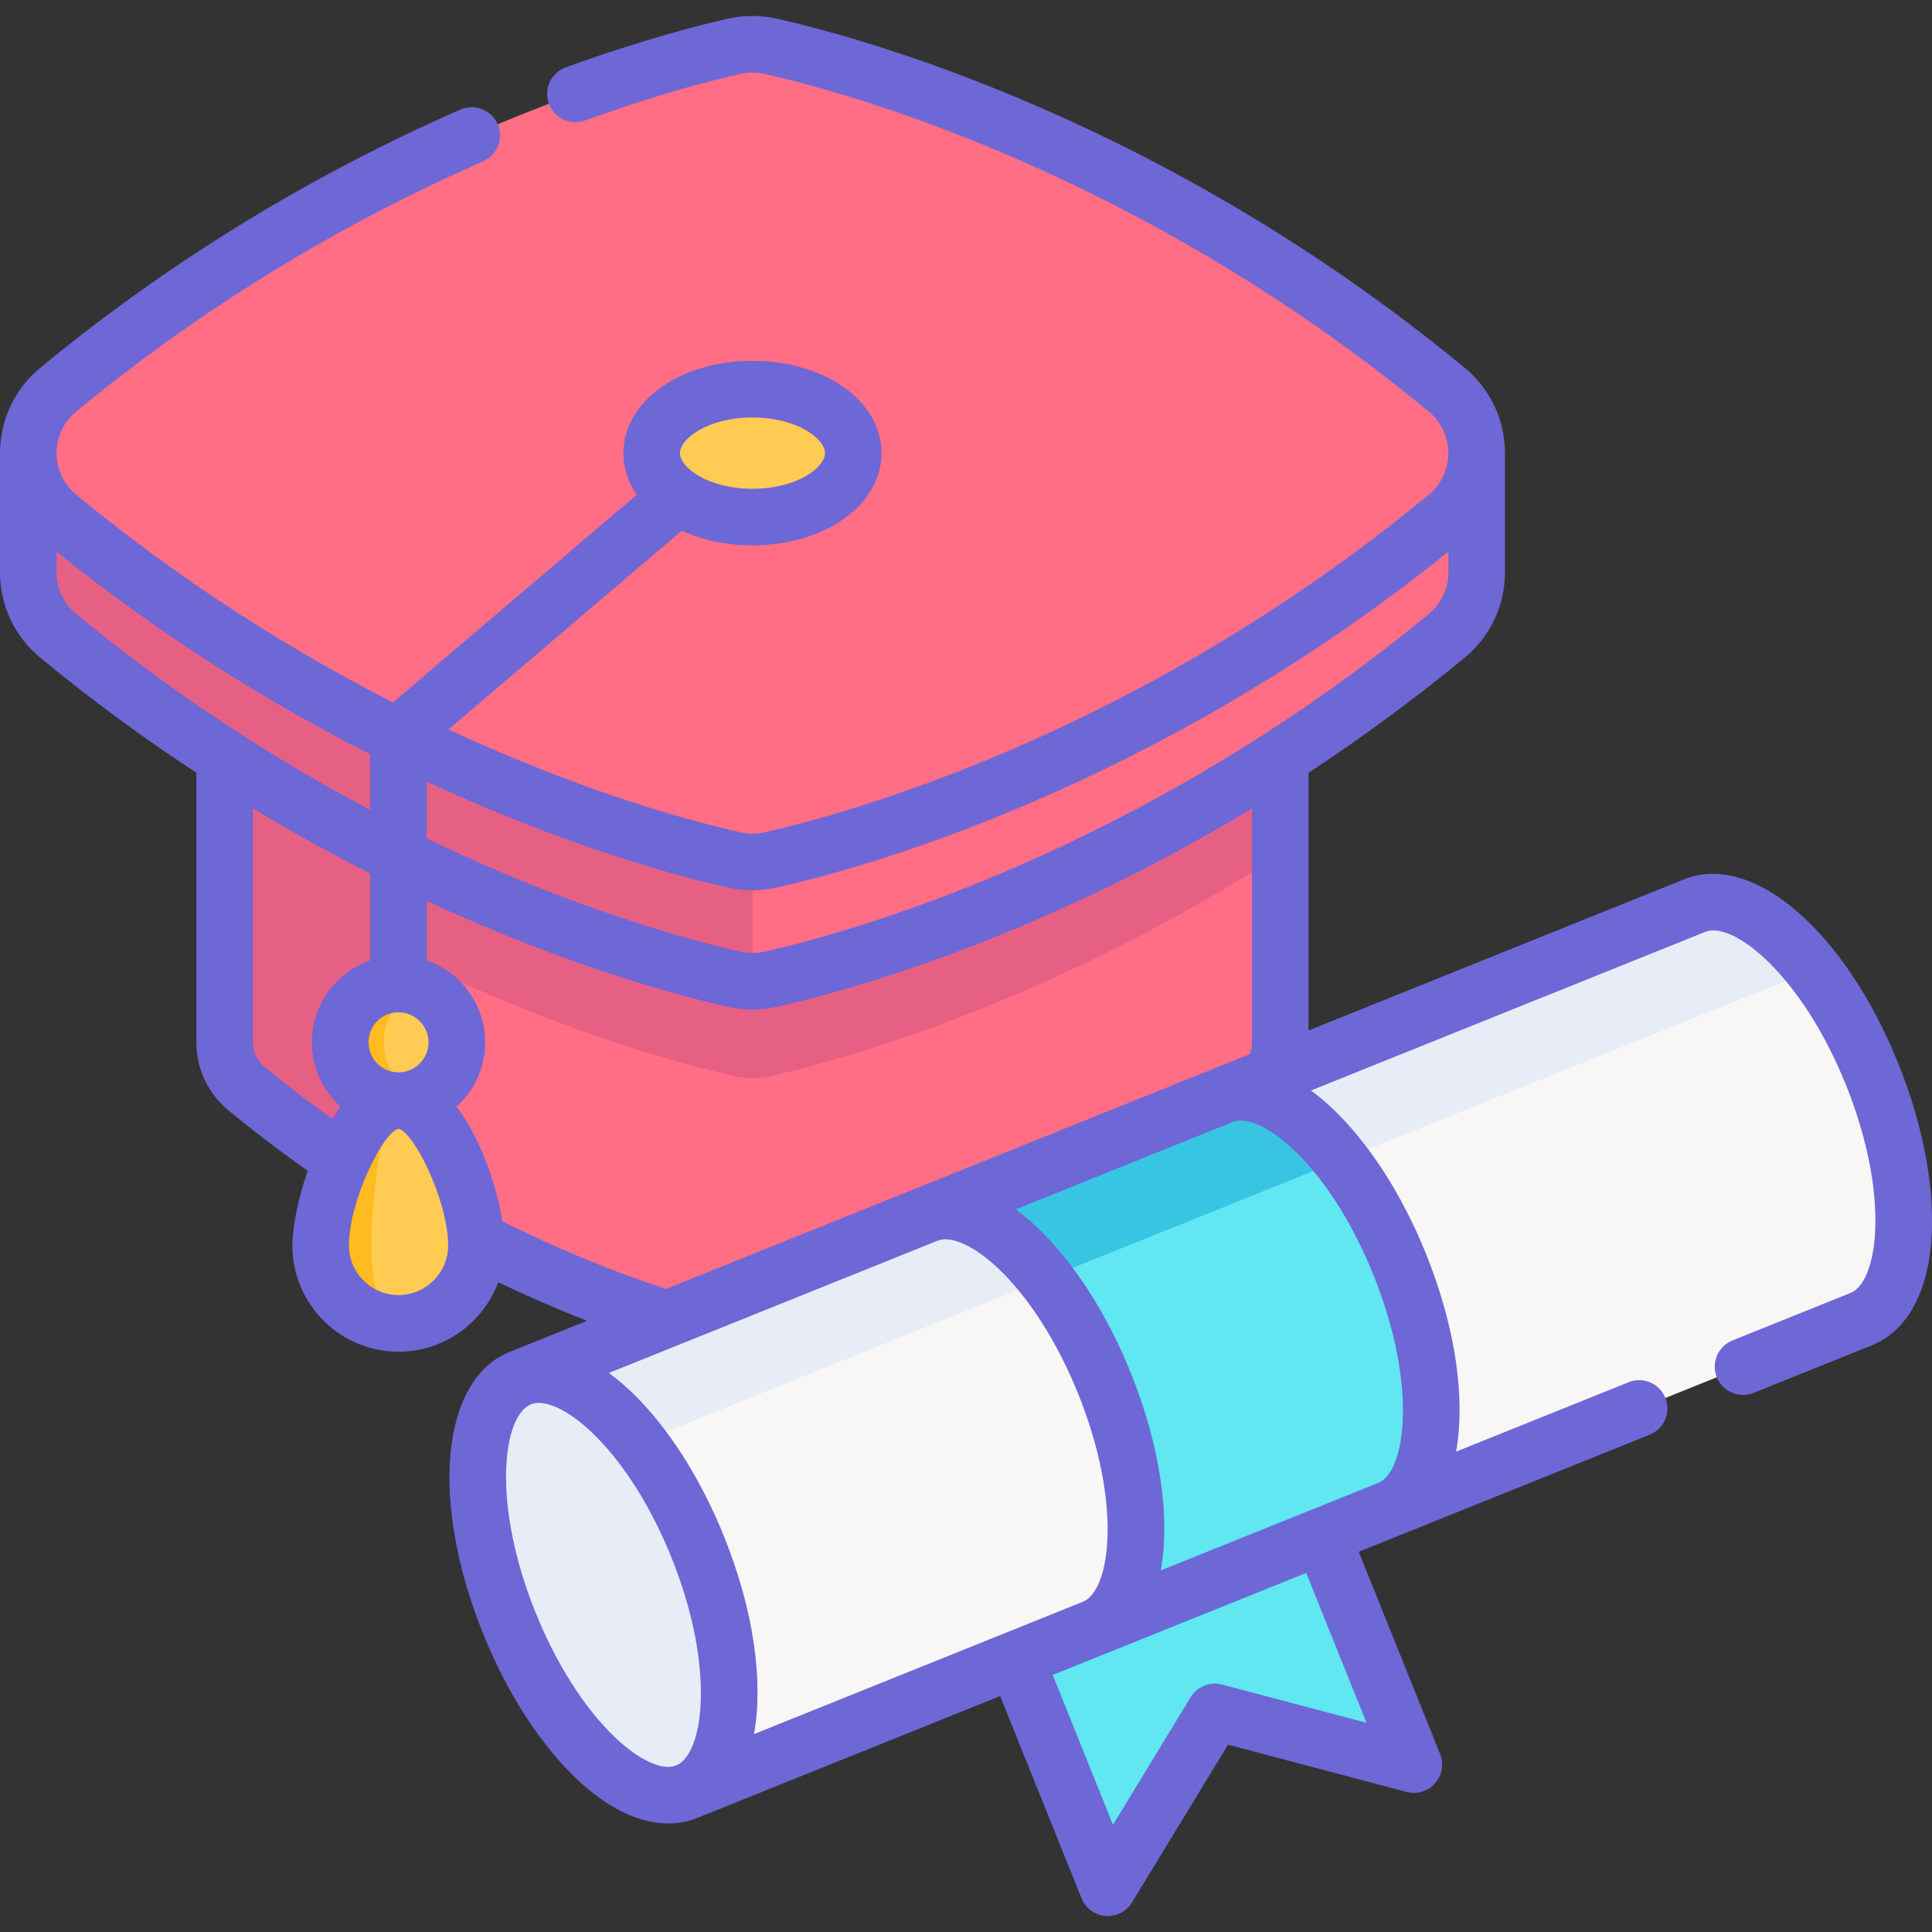 <svg width="25" height="25" viewBox="0 0 25 25" fill="none" xmlns="http://www.w3.org/2000/svg">
<rect x="0" y="0" width="25" height="25" fill="#333333" stroke="none"/>
<path d="M16.567 8.889V13.489C16.567 13.71 16.473 13.932 16.285 14.087C13.457 16.419 10.613 17.168 9.905 17.327C9.794 17.351 9.68 17.351 9.569 17.327C9.061 17.213 7.451 16.794 5.538 15.705C4.786 15.277 3.987 14.745 3.189 14.087C3.001 13.932 2.907 13.71 2.907 13.489V8.889H16.567Z" fill="#FF6E85"/>
<path d="M5.538 8.89V15.705C4.786 15.277 3.987 14.745 3.189 14.087C3.001 13.932 2.907 13.71 2.907 13.489V8.89H5.538V8.89Z" fill="#E66083"/>
<path d="M16.567 8.889V11.054C13.488 13.036 10.758 13.749 9.967 13.926C9.891 13.943 9.814 13.951 9.737 13.951C9.66 13.951 9.583 13.943 9.507 13.926C8.716 13.749 5.986 13.036 2.907 11.054V8.889H16.567Z" fill="#E66083"/>
<path d="M19.108 5.863V7.407C19.108 7.711 18.979 8.015 18.721 8.228C14.841 11.427 10.939 12.455 9.967 12.672C9.891 12.69 9.814 12.698 9.737 12.698C9.66 12.698 9.583 12.689 9.507 12.672C8.535 12.455 4.633 11.427 0.753 8.228C0.495 8.015 0.366 7.711 0.366 7.407V5.863H19.108Z" fill="#FF6E85"/>
<path d="M9.737 5.863V12.698C9.66 12.698 9.583 12.689 9.507 12.672C8.535 12.455 4.633 11.427 0.753 8.228C0.495 8.015 0.366 7.711 0.366 7.407V5.863H9.737Z" fill="#E66083"/>
<path d="M9.967 11.129C10.939 10.911 14.842 9.883 18.721 6.684C19.237 6.258 19.237 5.468 18.721 5.043C14.842 1.843 10.939 0.815 9.967 0.598C9.816 0.564 9.659 0.564 9.507 0.598C8.535 0.815 4.633 1.843 0.753 5.043C0.237 5.468 0.237 6.258 0.753 6.684C4.633 9.883 8.535 10.911 9.507 11.129C9.659 11.162 9.816 11.162 9.967 11.129Z" fill="#FF6E85"/>
<path d="M9.737 6.691C10.457 6.691 11.041 6.32 11.041 5.863C11.041 5.406 10.457 5.036 9.737 5.036C9.017 5.036 8.433 5.406 8.433 5.863C8.433 6.32 9.017 6.691 9.737 6.691Z" fill="#FFCB53"/>
<path d="M5.157 14.242C5.574 14.242 5.912 13.905 5.912 13.488C5.912 13.071 5.574 12.733 5.157 12.733C4.741 12.733 4.403 13.071 4.403 13.488C4.403 13.905 4.741 14.242 5.157 14.242Z" fill="#FFCB53"/>
<path d="M5.439 14.188C5.352 14.223 5.257 14.242 5.157 14.242C4.741 14.242 4.403 13.904 4.403 13.488C4.403 13.071 4.741 12.733 5.157 12.733C5.257 12.733 5.352 12.753 5.439 12.788C5.161 12.899 4.965 13.171 4.965 13.488C4.965 13.805 5.161 14.076 5.439 14.188Z" fill="#FFBB1F"/>
<path d="M6.165 16.116C6.165 15.559 5.714 14.242 5.157 14.242C4.601 14.242 4.149 15.559 4.149 16.116C4.149 16.673 4.601 17.124 5.157 17.124C5.714 17.124 6.165 16.673 6.165 16.116Z" fill="#FFCB53"/>
<path d="M5.158 17.125C4.601 17.125 4.149 16.673 4.149 16.116C4.149 15.56 4.601 14.242 5.158 14.242C4.961 14.242 4.802 15.56 4.802 16.116C4.802 16.673 4.961 17.125 5.158 17.125Z" fill="#FFBB1F"/>
<path d="M18.295 22.834L15.72 22.152L14.335 24.427L12.644 20.224L16.604 18.63L18.295 22.834Z" fill="#60E7F1"/>
<path d="M24.084 17.07L8.886 23.185L7.235 19.081L6.733 17.833L21.93 11.718C22.349 11.55 22.904 11.863 23.407 12.479C23.714 12.855 24.002 13.343 24.227 13.903C24.821 15.381 24.757 16.799 24.084 17.07Z" fill="#F9F6F6"/>
<path d="M23.407 12.479C23.32 12.576 23.217 12.649 23.101 12.697L7.235 19.081L6.733 17.833L21.93 11.718C22.349 11.55 22.904 11.863 23.407 12.479Z" fill="#E7ECF6"/>
<path d="M8.882 23.193C9.556 22.922 9.62 21.505 9.026 20.026C8.432 18.548 7.404 17.569 6.73 17.84C6.056 18.111 5.991 19.529 6.586 21.007C7.18 22.485 8.208 23.464 8.882 23.193Z" fill="#E7ECF6"/>
<path d="M17.97 19.529L14.149 21.067C14.822 20.796 14.887 19.378 14.292 17.9C14.081 17.375 13.815 16.913 13.529 16.548C13.012 15.885 12.43 15.541 11.996 15.715L15.817 14.178C16.251 14.003 16.833 14.347 17.351 15.01C17.636 15.376 17.902 15.838 18.114 16.363C18.708 17.84 18.644 19.259 17.97 19.529Z" fill="#60E7F1"/>
<path d="M17.351 15.01L13.529 16.548C13.012 15.885 12.43 15.54 11.996 15.715L15.817 14.178C16.251 14.003 16.833 14.347 17.351 15.01Z" fill="#38C4E3"/>
<path d="M24.566 13.767C23.875 12.047 22.683 11.021 21.793 11.378L16.933 13.334V9.999C17.597 9.563 18.275 9.069 18.954 8.51C19.284 8.237 19.474 7.835 19.474 7.407V5.863L19.474 5.863V5.863C19.474 5.435 19.284 5.033 18.954 4.76C15.055 1.544 11.15 0.488 10.046 0.24C9.844 0.195 9.63 0.195 9.427 0.24C9.069 0.321 8.319 0.509 7.322 0.871C7.132 0.939 7.033 1.149 7.102 1.34C7.171 1.53 7.381 1.628 7.571 1.559C8.531 1.211 9.246 1.031 9.587 0.955C9.686 0.933 9.787 0.933 9.887 0.955C10.95 1.193 14.714 2.213 18.487 5.325C18.649 5.458 18.741 5.654 18.741 5.863C18.741 6.072 18.649 6.268 18.488 6.402C14.714 9.514 10.95 10.533 9.887 10.771C9.787 10.794 9.686 10.794 9.587 10.771C8.999 10.64 7.586 10.269 5.803 9.439L8.822 6.867C9.084 6.988 9.397 7.057 9.737 7.057C10.674 7.057 11.407 6.533 11.407 5.863C11.407 5.194 10.674 4.669 9.737 4.669C8.8 4.669 8.067 5.194 8.067 5.863C8.067 6.058 8.129 6.24 8.24 6.401L5.085 9.089C3.814 8.441 2.401 7.568 0.987 6.402C0.825 6.268 0.732 6.072 0.732 5.863C0.732 5.654 0.825 5.458 0.986 5.325C2.578 4.012 4.35 2.923 6.251 2.088C6.436 2.007 6.521 1.791 6.439 1.606C6.358 1.421 6.142 1.336 5.957 1.418C3.993 2.279 2.164 3.404 0.52 4.76C0.19 5.033 0 5.435 0 5.863V5.863L0 5.863V7.407C0 7.835 0.19 8.237 0.52 8.51C1.199 9.07 1.877 9.564 2.541 9.999V13.489C2.541 13.831 2.692 14.152 2.957 14.369C3.285 14.64 3.629 14.902 3.982 15.149C3.85 15.528 3.783 15.899 3.783 16.116C3.783 16.874 4.399 17.491 5.157 17.491C5.748 17.491 6.252 17.116 6.447 16.592C6.827 16.774 7.211 16.941 7.596 17.091L6.597 17.493C6.596 17.493 6.596 17.493 6.596 17.493C5.707 17.851 5.558 19.417 6.25 21.136C6.556 21.898 6.985 22.565 7.455 23.013C7.859 23.398 8.27 23.596 8.646 23.596C8.776 23.596 8.902 23.573 9.022 23.524C9.024 23.524 9.025 23.523 9.026 23.523L12.942 21.947L13.995 24.564C14.047 24.693 14.167 24.781 14.305 24.792C14.315 24.793 14.325 24.794 14.335 24.794C14.462 24.794 14.581 24.727 14.648 24.618L15.891 22.576L18.201 23.188C18.335 23.223 18.478 23.18 18.569 23.076C18.661 22.973 18.686 22.826 18.635 22.697L17.582 20.08L21.347 18.565C21.535 18.49 21.626 18.276 21.55 18.089C21.475 17.901 21.261 17.81 21.074 17.886L18.842 18.784C18.964 18.102 18.84 17.188 18.453 16.226C18.146 15.464 17.718 14.797 17.247 14.349C17.153 14.259 17.058 14.18 16.964 14.111L22.067 12.058C22.425 11.913 23.313 12.614 23.887 14.04C24.155 14.707 24.29 15.376 24.265 15.922C24.246 16.349 24.124 16.659 23.947 16.73L22.419 17.345C22.231 17.42 22.14 17.633 22.215 17.821C22.291 18.009 22.504 18.099 22.692 18.024L24.22 17.409C24.687 17.221 24.963 16.705 24.997 15.955C25.026 15.306 24.873 14.529 24.566 13.767ZM9.737 5.402C10.309 5.402 10.675 5.675 10.675 5.863C10.675 6.051 10.31 6.325 9.737 6.325C9.164 6.325 8.799 6.051 8.799 5.863C8.799 5.675 9.164 5.402 9.737 5.402ZM9.737 11.52C9.841 11.52 9.945 11.509 10.047 11.486C11.13 11.243 14.914 10.22 18.742 7.139V7.407C18.742 7.616 18.649 7.812 18.488 7.945C14.712 11.059 10.95 12.077 9.888 12.315C9.788 12.337 9.686 12.337 9.587 12.315C8.969 12.177 7.438 11.774 5.523 10.85V10.115C7.362 10.968 8.82 11.35 9.428 11.486C9.529 11.509 9.633 11.52 9.737 11.52ZM0.732 7.407V7.139C2.135 8.268 3.531 9.121 4.791 9.76V10.48C3.599 9.85 2.293 9.023 0.987 7.945C0.825 7.812 0.732 7.616 0.732 7.407ZM3.422 13.804C3.328 13.726 3.273 13.611 3.273 13.489V10.461C3.795 10.776 4.303 11.056 4.791 11.303V12.429C4.352 12.581 4.036 12.998 4.036 13.488C4.036 13.818 4.18 14.115 4.407 14.32C4.369 14.37 4.333 14.422 4.298 14.477C3.998 14.262 3.704 14.037 3.422 13.804ZM5.157 13.876C4.943 13.876 4.769 13.702 4.769 13.488C4.769 13.274 4.943 13.099 5.157 13.099C5.371 13.099 5.545 13.274 5.545 13.488C5.545 13.702 5.371 13.876 5.157 13.876ZM5.157 16.758C4.803 16.758 4.515 16.47 4.515 16.116C4.515 15.535 4.967 14.634 5.156 14.608H5.156C5.348 14.634 5.799 15.535 5.799 16.116C5.799 16.47 5.511 16.758 5.157 16.758ZM6.501 15.804C6.43 15.366 6.229 14.739 5.907 14.32C6.134 14.115 6.278 13.818 6.278 13.488C6.278 12.998 5.962 12.581 5.523 12.429V11.659C7.362 12.512 8.82 12.894 9.428 13.03C9.53 13.053 9.633 13.064 9.737 13.064C9.84 13.064 9.944 13.053 10.047 13.03C10.887 12.842 13.351 12.184 16.201 10.461V13.489C16.201 13.542 16.19 13.593 16.171 13.641L8.619 16.679C7.911 16.447 7.2 16.153 6.501 15.804ZM12.921 16.417C13.317 16.795 13.684 17.37 13.952 18.037C14.525 19.46 14.371 20.578 14.014 20.726L9.757 22.439C9.879 21.758 9.756 20.843 9.369 19.881C9.062 19.119 8.634 18.452 8.163 18.004C8.068 17.915 7.974 17.836 7.879 17.766L12.134 16.054C12.311 15.985 12.612 16.124 12.921 16.417ZM7.96 22.483C7.564 22.105 7.197 21.53 6.929 20.863C6.355 19.437 6.51 18.317 6.869 18.173H6.869L6.869 18.172C6.9 18.16 6.934 18.154 6.972 18.154C7.151 18.154 7.402 18.291 7.658 18.535C8.054 18.912 8.421 19.488 8.689 20.155C9.262 21.578 9.108 22.697 8.751 22.844L8.749 22.845C8.749 22.845 8.748 22.845 8.748 22.845C8.571 22.916 8.269 22.777 7.96 22.483ZM17.683 22.293L15.814 21.798C15.657 21.757 15.492 21.823 15.407 21.962L14.402 23.613L13.622 21.674L14.285 21.407C14.285 21.407 14.285 21.407 14.285 21.407L16.902 20.354L17.683 22.293ZM16.742 14.88C17.139 15.257 17.505 15.832 17.773 16.5C18.346 17.922 18.193 19.04 17.836 19.188L15.021 20.321C15.143 19.64 15.019 18.726 14.632 17.764C14.325 17.001 13.896 16.335 13.426 15.887C13.332 15.797 13.237 15.718 13.143 15.649L15.955 14.517C16.132 14.447 16.433 14.586 16.742 14.88Z" fill="#6E67D6"/>
</svg>
